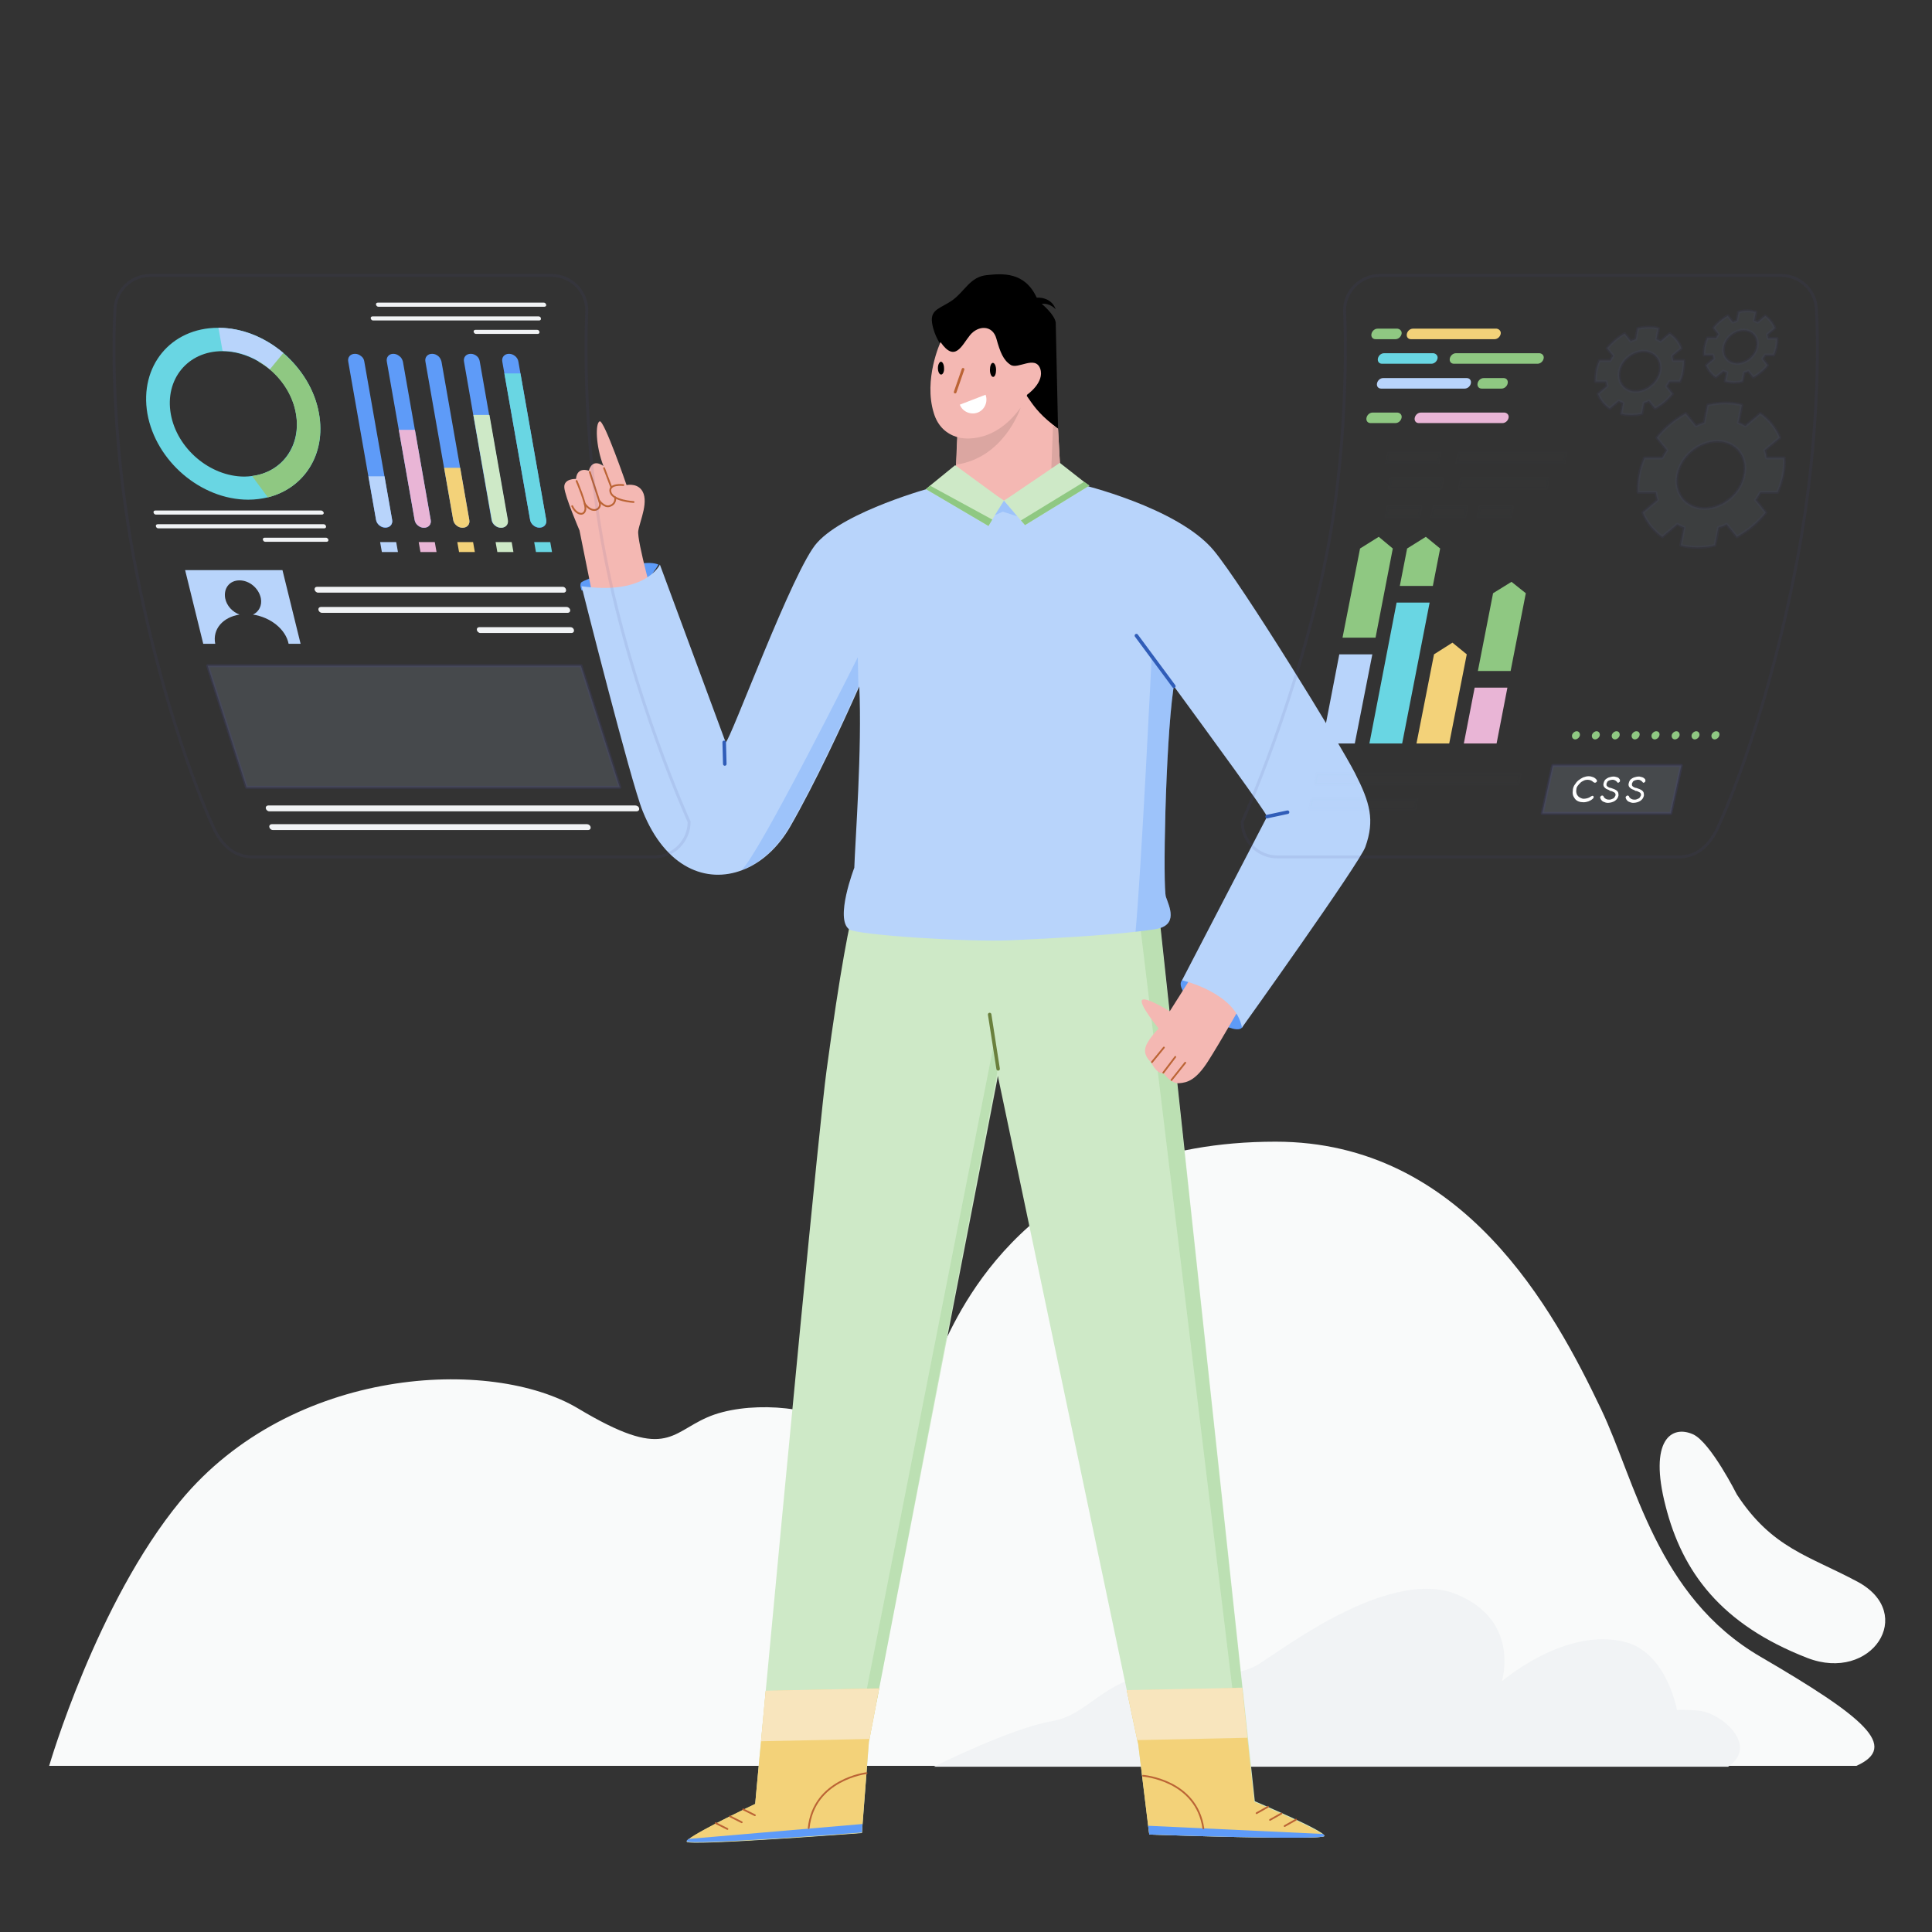<svg width="550" height="550" viewBox="0 0 550 550" fill="none" xmlns="http://www.w3.org/2000/svg">
<rect x="0" y="0" width="550" height="550" fill="#333333" stroke="none"/>
<g clip-path="url(#clip0_137_1814)">
<path d="M501.197 471.652C471.569 454.425 465.577 421.635 455.839 401.244C442.357 372.948 416.557 325.011 363.127 325.011C296.298 325.011 274.743 369.536 268.501 383.018C262.259 396.584 246.363 412.064 238.706 405.988C231.133 399.913 211.908 398.831 201.339 403.492C190.686 408.152 189.354 415.809 164.637 400.995C139.919 386.181 83.076 388.927 51.368 427.294C27.482 456.256 14 502.695 14 502.695H528.495C540.729 497.202 530.742 488.88 501.197 471.652Z" fill="#F9FAFA"/>
<path d="M514.513 471.986C532.822 479.06 545.639 459.419 528.911 450.347C515.012 442.857 504.526 440.86 494.456 425.463C494.456 425.463 486.965 410.566 481.972 408.319C475.813 405.572 469.322 409.983 474.149 428.709C478.893 447.434 489.878 462.415 514.513 471.986Z" fill="#F9FAFA"/>
<path d="M265.837 502.945C265.837 502.945 287.808 491.959 299.543 489.962C311.278 487.965 315.106 475.231 335.413 476.396C355.719 477.562 356.718 474.566 362.128 471.237C367.537 467.824 396.666 446.269 414.809 453.926C432.952 461.499 427.542 478.644 427.542 478.644C427.542 478.644 445.685 462.914 462.83 467.491C474.564 470.654 477.394 486.8 477.394 486.8C477.394 486.8 480.889 486.633 483.969 487.049C490.21 487.798 500.78 496.953 491.958 502.945H265.837Z" fill="#F1F3F5"/>
<path d="M377.026 522.67C376.527 524.001 327.174 522.253 327.174 522.253L324.012 496.371L320.766 481.14L284.064 306.286L283.898 307.284L250.275 480.724L249.443 485.052L247.362 495.871L245.365 521.837C245.365 521.837 196.096 525.582 195.513 524.334C195.014 523.086 214.988 513.598 214.988 513.598C214.988 513.598 216.153 500.781 217.984 481.39C223.144 425.879 233.38 318.603 235.294 304.788C243.118 246.697 246.03 251.274 246.03 251.274L265.255 250.026L304.537 247.446L328.506 247.279L330.171 262.509L330.42 264.424L353.723 480.391V480.475L353.806 481.057L357.219 512.766C357.135 512.766 377.525 521.338 377.026 522.67Z" fill="#CEE9C7"/>
<path d="M250.275 480.641L247.528 495.039L247.362 495.788L245.531 519.34L245.365 521.754C245.365 521.754 196.096 525.499 195.513 524.251C195.43 524.084 195.596 523.918 196.012 523.585C199.092 521.088 214.988 513.515 214.988 513.515C214.988 513.515 215.57 506.773 216.652 495.705C217.068 491.543 217.484 486.716 217.984 481.39L250.275 480.641Z" fill="#F3D279"/>
<path d="M377.026 522.669C376.527 524.001 327.175 522.253 327.175 522.253L326.842 519.756L324.012 496.453L323.763 495.455L320.767 481.223L353.64 480.558L355.138 494.872L357.053 512.932C357.053 512.932 373.365 519.84 376.444 522.17C376.86 522.336 377.11 522.586 377.026 522.669Z" fill="#F3D279"/>
<path d="M245.531 519.257L245.365 521.67C245.365 521.67 196.096 525.415 195.513 524.167C195.43 524.001 195.596 523.834 196.012 523.501L245.531 519.257Z" fill="#5E9BF8"/>
<path d="M377.026 522.669C376.527 524.001 327.175 522.253 327.175 522.253L326.842 519.756L376.527 522.087C376.86 522.336 377.109 522.586 377.026 522.669Z" fill="#5E9BF8"/>
<path d="M325.427 505.525C325.427 505.525 340.574 506.69 342.571 520.505" stroke="#BB6435" stroke-width="0.497" stroke-miterlimit="10" stroke-linecap="round"/>
<path d="M360.964 514.347L357.718 516.178" stroke="#BB6435" stroke-width="0.497" stroke-miterlimit="10" stroke-linecap="round"/>
<path d="M364.793 516.261L361.547 518.092" stroke="#BB6435" stroke-width="0.497" stroke-miterlimit="10" stroke-linecap="round"/>
<path d="M368.954 518.009L365.708 519.839" stroke="#BB6435" stroke-width="0.497" stroke-miterlimit="10" stroke-linecap="round"/>
<path d="M246.695 504.776C246.695 504.776 231.632 506.524 230.217 520.422" stroke="#BB6435" stroke-width="0.497" stroke-miterlimit="10" stroke-linecap="round"/>
<path d="M211.575 515.096L214.904 516.76" stroke="#BB6435" stroke-width="0.497" stroke-miterlimit="10" stroke-linecap="round"/>
<path d="M207.83 517.093L211.159 518.758" stroke="#BB6435" stroke-width="0.497" stroke-miterlimit="10" stroke-linecap="round"/>
<path d="M203.752 519.008L207.081 520.672" stroke="#BB6435" stroke-width="0.497" stroke-miterlimit="10" stroke-linecap="round"/>
<path opacity="0.3" d="M353.64 480.391C352.226 480.391 350.811 480.558 350.811 480.558L324.512 262.925L330.088 262.509L330.337 264.423L353.64 480.391Z" fill="#8FC882"/>
<path opacity="0.3" d="M283.898 305.286L250.275 480.64L249.443 484.968L246.197 483.72L282.899 297.38L283.898 305.286Z" fill="#8FC882"/>
<path d="M217.984 481.307L250.275 480.641L247.529 495.039L216.652 495.705C216.985 491.46 217.485 486.633 217.984 481.307Z" fill="#F8E5BD"/>
<path d="M355.138 494.706L323.763 495.371L320.767 481.14L353.64 480.474L355.138 494.706Z" fill="#F8E5BD"/>
<path d="M353.89 291.721C353.64 294.467 348.73 292.137 347.148 291.304C341.822 288.558 334.332 281.484 336.496 279.07C338.659 276.574 351.226 281.234 351.226 281.234" fill="#5E9BF8"/>
<path d="M165.552 168.049C165.552 168.049 164.886 166.468 165.468 165.802C166.051 165.136 182.446 158.478 187.44 160.725C187.44 160.725 182.862 168.798 178.202 168.881C173.541 168.965 169.38 169.048 169.38 169.048" fill="#5E9BF8"/>
<path d="M354.222 284.647C354.222 284.647 347.314 296.797 343.902 302.124C340.49 307.45 338.077 308.199 335.663 308.366C333.249 308.532 331.252 305.536 331.252 305.536C329.255 305.869 327.673 302.374 327.673 302.374C327.673 302.374 325.676 300.792 326.009 298.628C326.259 296.381 329.837 292.803 329.837 292.803C329.837 292.803 324.261 285.978 325.093 284.73C325.926 283.482 333 287.892 333 287.892L340.324 276.324" fill="#F4B8B3"/>
<path d="M331.169 305.369L334.581 300.875" stroke="#BB6435" stroke-width="0.506" stroke-miterlimit="10" stroke-linecap="round"/>
<path d="M333.499 307.45L337.411 302.54" stroke="#BB6435" stroke-width="0.506" stroke-miterlimit="10" stroke-linecap="round"/>
<path d="M327.923 302.373L331.335 298.212" stroke="#BB6435" stroke-width="0.506" stroke-miterlimit="10" stroke-linecap="round"/>
<path d="M186.442 172.293C186.442 172.293 181.282 153.984 181.698 151.154C182.114 148.325 185.027 142.332 182.531 139.336C181.033 137.505 178.369 138.088 178.369 138.088C178.369 138.088 171.961 119.446 170.713 119.945C169.464 120.444 169.548 126.936 171.795 132.678C171.795 132.678 168.715 130.182 167.633 134.01C167.633 134.01 164.304 132.678 163.971 136.34C163.971 136.34 160.476 136.174 160.642 138.754C160.809 141.334 164.97 150.988 164.97 150.988L169.797 174.956" fill="#F4B8B3"/>
<path d="M180.367 142.915C180.367 142.915 174.458 142.582 173.792 140.085C173.126 137.588 177.454 138.088 177.454 138.088" stroke="#BB6435" stroke-width="0.506" stroke-miterlimit="10" stroke-linecap="round"/>
<path d="M164.138 136.922C164.138 136.922 166.968 143.414 166.635 145.078C166.219 147.159 163.888 146.327 162.89 144.08" stroke="#BB6435" stroke-width="0.506" stroke-miterlimit="10" stroke-linecap="round"/>
<path d="M167.883 134.343C167.883 134.343 170.629 142.582 170.795 143.331C171.045 145.079 168.632 146.41 166.468 143.414" stroke="#BB6435" stroke-width="0.506" stroke-miterlimit="10" stroke-linecap="round"/>
<path d="M171.962 133.261L174.043 138.754" stroke="#BB6435" stroke-width="0.506" stroke-miterlimit="10" stroke-linecap="round"/>
<path d="M175.123 141.583C175.123 141.583 175.539 143.497 173.459 144.08C172.044 144.496 170.629 142.582 170.629 142.582" stroke="#BB6435" stroke-width="0.506" stroke-miterlimit="10" stroke-linecap="round"/>
<path d="M388.678 241.121C387.013 245.781 353.557 292.553 353.557 292.553C351.809 282.566 336.496 279.071 336.496 279.071L360.714 232.465C359.633 230.135 345.484 210.827 334.166 195.347C334.166 195.514 334.083 195.597 334.083 195.763C334.083 195.93 333.999 196.179 333.999 196.346C331.752 212.325 331.003 252.772 331.919 255.352C332.834 258.015 335.581 263.425 328.923 264.507C327.341 264.756 325.427 265.006 323.263 265.256C314.442 266.254 301.292 267.087 287.976 267.669C275.576 268.252 244.034 266.171 241.786 264.59C237.542 261.677 243.201 247.03 243.201 247.03C243.451 239.456 245.448 213.074 244.616 195.43C239.623 206.666 232.132 222.811 224.975 235.295C221.48 241.37 216.653 245.698 211.326 247.695C201.173 251.607 189.438 247.113 182.947 230.884C179.618 222.728 165.553 166.884 165.553 166.884C166.635 167.051 167.633 167.134 168.632 167.217C184.278 168.549 187.857 160.726 187.857 160.726L206.582 211.326C207.831 211.077 225.891 161.724 232.632 154.484C240.788 145.412 265.422 138.754 265.422 138.754L307.451 137.839C307.451 137.839 335.248 144.414 345.484 156.648C353.64 166.468 381.604 211.909 385.765 220.148C390.009 228.47 391.424 233.464 388.678 241.121Z" fill="#B8D4FB"/>
<path d="M269.917 101.22L268.169 98.64C268.169 98.64 265.922 95.81 265.339 91.899C264.757 87.904 267.919 87.821 271.331 85.324C274.744 82.744 276.242 78.832 280.819 78.333C285.396 77.834 291.721 77.334 295.134 84.741C295.134 84.741 299.212 84.325 300.543 88.07C300.543 88.07 299.045 86.239 296.548 86.489C296.548 86.489 300.21 89.485 300.543 91.815L301.209 122.359L295.134 121.527C295.134 121.527 288.809 114.952 289.141 111.04C289.474 107.129 287.144 104.216 283.399 103.883C279.737 103.384 269.917 101.22 269.917 101.22Z" fill="black"/>
<path d="M301.791 133.262C301.791 133.262 294.384 140.752 286.561 142.416C278.821 143.997 272.08 134.011 272.08 134.011L272.163 132.263L272.496 124.44C269.5 123.524 267.003 121.444 265.838 117.615C262.842 107.961 267.752 97.392 267.752 97.392C271.913 103.384 273.827 98.224 276.158 95.394C278.488 92.565 282.566 92.481 283.648 96.393C284.73 100.305 285.645 102.552 287.726 103.883C289.807 105.215 294.717 101.054 296.132 104.965C297.463 108.877 292.386 112.372 292.386 112.372L292.303 112.705C294.051 115.202 295.466 117.532 299.793 120.944C300.21 121.277 300.709 121.693 301.208 122.026L301.791 132.845V133.262Z" fill="#F4B8B3"/>
<path d="M281.816 105.298C281.816 106.38 282.233 107.296 282.732 107.296C283.231 107.296 283.564 106.38 283.564 105.298C283.564 104.216 283.148 103.301 282.649 103.301C282.149 103.301 281.816 104.216 281.816 105.298Z" fill="black"/>
<path d="M267.003 104.798C267.003 105.797 267.419 106.629 267.918 106.629C268.418 106.629 268.834 105.797 268.751 104.798C268.751 103.8 268.335 102.967 267.835 102.967C267.419 103.051 267.003 103.8 267.003 104.798Z" fill="black"/>
<path d="M274.16 105.131L271.913 111.623" stroke="#BB6435" stroke-width="0.759" stroke-miterlimit="10" stroke-linecap="round"/>
<path d="M273.245 115.202C273.994 117.199 276.324 118.198 278.322 117.449C280.319 116.7 281.318 114.369 280.569 112.372L273.245 115.202Z" fill="white"/>
<path d="M285.812 142.499L283.232 146.661L282.483 147.909L281.401 149.74L263.591 139.254L264.756 138.255L271.913 132.429L283.731 141.085L285.812 142.499Z" fill="#CEE9C7"/>
<path d="M290.556 116.034C290.389 116.616 285.645 130.348 272.246 132.262L272.579 124.439C272.496 124.523 282.316 127.435 290.556 116.034Z" fill="#DBA6A1"/>
<path d="M360.714 232.465L366.54 231.216" stroke="#305DB8" stroke-width="1.011" stroke-miterlimit="10" stroke-linecap="round"/>
<path d="M206.166 211.326L206.332 217.484" stroke="#305DB8" stroke-width="1.011" stroke-miterlimit="10" stroke-linecap="round"/>
<path opacity="0.3" d="M334 196.346C331.753 212.325 331.004 252.772 331.919 255.352C332.834 258.015 335.581 263.425 328.923 264.507C327.342 264.756 325.428 265.006 323.264 265.256C324.928 247.446 327.841 187.191 327.841 187.191L334.166 195.763C334.083 195.93 334 196.179 334 196.346Z" fill="#5E9BF8"/>
<path d="M334.165 195.347L323.513 180.949" stroke="#305DB8" stroke-width="1.011" stroke-miterlimit="10" stroke-linecap="round"/>
<path opacity="0.3" d="M244.2 187.107L244.366 195.43C239.373 206.665 231.882 222.811 224.725 235.294C221.23 241.37 216.403 245.698 211.076 247.695C215.82 243.783 244.2 187.107 244.2 187.107Z" fill="#5E9BF8"/>
<path d="M264.756 138.255L282.483 147.909L281.401 149.74L263.591 139.254L264.756 138.255Z" fill="#8FC882"/>
<path opacity="0.3" d="M289.64 146.993L285.479 145.662L283.231 146.66L285.811 142.499L289.64 146.993Z" fill="#5E9BF8"/>
<path d="M301.791 132.845L299.294 133.261L299.793 120.944C300.209 121.277 300.709 121.859 301.208 122.192L301.791 132.845Z" fill="#DBA6A1"/>
<path d="M310.114 138.255L291.805 149.49L290.64 148.158L289.641 146.993L285.812 142.499L287.477 141.417L301.708 131.763L308.616 137.173L310.114 138.255Z" fill="#CEE9C7"/>
<path d="M310.113 138.255L291.804 149.49L290.639 148.159L308.615 137.173L310.113 138.255Z" fill="#8FC882"/>
<path d="M284.147 304.288L281.733 288.808" stroke="#6A803D" stroke-width="0.993" stroke-miterlimit="10" stroke-linecap="round"/>
<path opacity="0.1" d="M196.179 233.963C196.179 239.456 191.685 243.95 186.192 243.95H71.841C66.349 243.95 62.603 240.122 60.356 234.629C60.356 234.629 48.122 208.746 39.217 164.637C30.395 121.527 32.726 88.403 32.726 88.403C32.726 82.911 37.22 78.416 42.713 78.416H157.063C162.556 78.416 167.05 82.911 167.05 88.403C167.05 88.403 165.219 122.359 172.127 157.73C179.95 198.26 196.179 233.963 196.179 233.963Z" stroke="#464992" stroke-width="0.833" stroke-miterlimit="10" stroke-linecap="round" stroke-linejoin="round"/>
<path d="M80.664 100.471C79.249 99.306 77.834 98.224 76.253 97.309C71.925 94.729 67.098 93.314 62.105 93.314C48.622 93.314 39.634 104.216 41.964 117.782C44.378 131.264 57.194 142.25 70.677 142.25C72.591 142.25 74.505 142 76.253 141.584C86.573 139.004 92.898 129.35 90.817 117.782C89.652 111.041 85.824 104.965 80.664 100.471ZM71.759 135.509C71.093 135.592 70.344 135.675 69.595 135.675C59.774 135.675 50.37 127.686 48.622 117.865C46.875 107.961 53.449 99.972 63.27 99.972C66.849 99.972 70.427 101.054 73.59 102.885C74.755 103.551 75.837 104.3 76.835 105.132C80.664 108.378 83.41 112.789 84.242 117.699C85.824 126.853 80.331 134.427 71.759 135.509Z" fill="#69D6E3"/>
<path d="M90.817 117.782C92.815 129.35 86.573 139.004 76.253 141.584L71.759 135.509C80.414 134.427 85.907 126.937 84.243 117.782C83.41 112.872 80.581 108.378 76.835 105.215C75.837 104.383 74.755 103.634 73.59 102.968L76.253 97.475C77.834 98.391 79.249 99.472 80.664 100.638C85.824 104.965 89.652 111.041 90.817 117.782Z" fill="#8FC882"/>
<path d="M80.664 100.471L76.836 105.132C73.008 101.886 68.264 99.889 63.354 99.889L62.188 93.314C68.846 93.314 75.421 96.06 80.664 100.471Z" fill="#B8D4FB"/>
<path d="M125.688 102.968L133.594 147.992C133.844 149.241 133.012 150.239 131.68 150.239C131.014 150.239 130.432 149.99 129.932 149.574C129.433 149.157 129.1 148.575 129.017 147.992L121.111 102.968C120.861 101.719 121.693 100.721 123.025 100.721C123.691 100.721 124.273 100.97 124.772 101.387C125.189 101.719 125.521 102.302 125.688 102.968Z" fill="#5E9BF8"/>
<path d="M114.703 102.968L122.609 147.992C122.859 149.241 122.026 150.239 120.695 150.239C120.029 150.239 119.447 149.99 118.947 149.574C118.448 149.157 118.115 148.575 118.032 147.992L110.125 102.968C109.876 101.719 110.708 100.721 111.956 100.721C112.622 100.721 113.205 100.97 113.704 101.387C114.203 101.719 114.536 102.302 114.703 102.968Z" fill="#5E9BF8"/>
<path d="M103.717 102.968L111.624 147.992C111.873 149.241 111.041 150.239 109.709 150.239C109.044 150.239 108.461 149.99 107.962 149.574C107.462 149.157 107.129 148.575 107.046 147.992L99.14 102.968C98.89 101.719 99.722 100.721 101.054 100.721C101.72 100.721 102.302 100.97 102.802 101.387C103.301 101.719 103.634 102.302 103.717 102.968Z" fill="#5E9BF8"/>
<path d="M136.59 102.968L144.496 147.992C144.746 149.241 143.914 150.239 142.582 150.239C141.916 150.239 141.334 149.99 140.834 149.574C140.335 149.157 140.002 148.575 139.919 147.992L132.096 102.968C131.846 101.719 132.678 100.721 134.01 100.721C134.676 100.721 135.258 100.97 135.758 101.387C136.174 101.719 136.507 102.302 136.59 102.968Z" fill="#5E9BF8"/>
<path d="M147.577 102.968L155.483 147.992C155.733 149.241 154.9 150.239 153.569 150.239C152.903 150.239 152.32 149.99 151.821 149.574C151.322 149.157 150.989 148.575 150.906 147.992L142.999 102.968C142.75 101.719 143.582 100.721 144.913 100.721C145.579 100.721 146.162 100.97 146.661 101.387C147.077 101.719 147.493 102.302 147.577 102.968Z" fill="#5E9BF8"/>
<path d="M153.984 90.65C154.067 90.983 153.818 91.233 153.485 91.233H106.213C105.88 91.233 105.631 90.983 105.547 90.65C105.464 90.317 105.714 90.068 106.047 90.068H153.318C153.651 90.068 153.984 90.317 153.984 90.65Z" fill="#F1F3F5"/>
<path d="M155.482 86.739C155.565 87.072 155.316 87.321 154.983 87.321H107.711C107.378 87.321 107.129 87.072 107.045 86.739C106.962 86.406 107.212 86.156 107.545 86.156H154.816C155.149 86.156 155.399 86.406 155.482 86.739Z" fill="#F1F3F5"/>
<path d="M153.569 94.479C153.652 94.811 153.402 95.061 153.069 95.061H135.509C135.176 95.061 134.927 94.811 134.843 94.479C134.76 94.146 135.01 93.896 135.343 93.896H152.903C153.236 93.896 153.569 94.146 153.569 94.479Z" fill="#F1F3F5"/>
<path d="M92.814 149.823C92.897 150.156 92.648 150.405 92.315 150.405H45.043C44.71 150.405 44.461 150.156 44.377 149.823C44.294 149.49 44.544 149.24 44.877 149.24H92.148C92.481 149.24 92.731 149.49 92.814 149.823Z" fill="#F1F3F5"/>
<path d="M92.149 145.912C92.232 146.245 91.983 146.494 91.65 146.494H44.378C44.045 146.494 43.796 146.245 43.712 145.912C43.629 145.579 43.879 145.329 44.212 145.329H91.483C91.816 145.412 92.066 145.662 92.149 145.912Z" fill="#F1F3F5"/>
<path d="M93.48 153.651C93.563 153.984 93.313 154.234 92.98 154.234H75.503C75.17 154.234 74.921 153.984 74.837 153.651C74.754 153.319 75.004 153.069 75.337 153.069H92.897C93.147 153.152 93.48 153.402 93.48 153.651Z" fill="#F1F3F5"/>
<path d="M109.459 135.592L111.623 147.909C111.873 149.157 111.04 150.156 109.709 150.156C109.043 150.156 108.46 149.906 107.961 149.49C107.462 149.074 107.129 148.492 107.046 147.909L104.882 135.592H109.459Z" fill="#B8D4FB"/>
<path d="M118.114 122.359L122.609 147.992C122.858 149.24 122.026 150.239 120.694 150.239C120.029 150.239 119.446 149.989 118.947 149.573C118.447 149.157 118.114 148.575 118.031 147.992L113.537 122.359H118.114Z" fill="#E9B5D6"/>
<path d="M126.437 133.178H131.014L133.594 147.992C133.844 149.241 133.011 150.239 131.68 150.239C131.014 150.239 130.431 149.99 129.932 149.573C129.433 149.157 129.1 148.575 129.016 147.992L126.437 133.178Z" fill="#F3D279"/>
<path d="M134.76 118.115H139.337L144.58 147.992C144.83 149.241 143.998 150.239 142.666 150.239C142 150.239 141.418 149.99 140.918 149.574C140.419 149.158 140.086 148.575 140.003 147.992L134.76 118.115Z" fill="#CEE9C7"/>
<path d="M148.159 106.297L155.483 147.909C155.733 149.158 154.901 150.156 153.569 150.156C152.903 150.156 152.321 149.907 151.821 149.49C151.322 149.074 150.989 148.492 150.906 147.909L143.582 106.297H148.159Z" fill="#69D6E3"/>
<path d="M113.288 157.147H108.71L108.211 154.317H112.788L113.288 157.147Z" fill="#B8D4FB"/>
<path d="M124.274 157.147H119.697L119.197 154.317H123.775L124.274 157.147Z" fill="#E9B5D6"/>
<path d="M135.175 157.147H130.681L130.182 154.317H134.676L135.175 157.147Z" fill="#F3D279"/>
<path d="M146.162 157.147H141.584L141.085 154.317H145.662L146.162 157.147Z" fill="#CEE9C7"/>
<path d="M157.147 157.147H152.57L152.07 154.317H156.648L157.147 157.147Z" fill="#69D6E3"/>
<path d="M162.308 173.626C162.391 174.125 162.058 174.458 161.642 174.458H91.65C91.151 174.458 90.735 174.042 90.651 173.626C90.568 173.126 90.901 172.793 91.317 172.793H161.309C161.725 172.793 162.225 173.126 162.308 173.626Z" fill="#F1F3F5"/>
<path d="M161.142 167.883C161.225 168.382 160.892 168.715 160.476 168.715H90.567C90.068 168.715 89.652 168.299 89.569 167.883C89.485 167.384 89.818 167.051 90.234 167.051H160.226C160.642 167.051 161.058 167.384 161.142 167.883Z" fill="#F1F3F5"/>
<path d="M163.389 179.368C163.472 179.867 163.139 180.2 162.723 180.2H136.757C136.257 180.2 135.841 179.784 135.758 179.368C135.675 178.869 136.008 178.536 136.424 178.536H162.39C162.889 178.536 163.305 178.869 163.389 179.368Z" fill="#F1F3F5"/>
<path opacity="0.2" d="M176.455 224.143H70.177L59.108 189.521H165.386L176.455 224.143Z" fill="#95A1AF" stroke="#464992" stroke-width="0.833" stroke-miterlimit="10" stroke-linecap="round" stroke-linejoin="round"/>
<path d="M80.414 162.307L85.574 183.279H82.162C81.329 179.118 77.002 175.706 72.008 174.957C73.673 174.208 74.671 172.377 74.255 170.296C73.673 167.467 71.01 165.22 68.18 165.22C65.35 165.22 63.603 167.467 64.102 170.296C64.518 172.46 66.183 174.208 68.18 174.957C63.436 175.706 60.44 179.118 61.272 183.279H57.86L52.7 162.307H80.414Z" fill="#B8D4FB"/>
<path d="M168.133 235.461C168.216 235.96 167.883 236.293 167.467 236.293H77.668C77.168 236.293 76.752 235.877 76.669 235.461C76.586 234.962 76.919 234.629 77.335 234.629H167.134C167.55 234.629 168.05 234.962 168.133 235.461Z" fill="#F1F3F5"/>
<path d="M181.949 230.135C182.032 230.634 181.699 230.967 181.283 230.967H76.67C76.17 230.967 75.754 230.551 75.671 230.135C75.588 229.636 75.921 229.303 76.337 229.303H180.867C181.366 229.303 181.866 229.636 181.949 230.135Z" fill="#F1F3F5"/>
<path d="M398.999 95.062C398.832 95.894 398.083 96.56 397.251 96.56H391.592C390.759 96.56 390.26 95.894 390.426 95.062C390.593 94.23 391.342 93.564 392.174 93.564H397.833C398.582 93.647 399.165 94.313 398.999 95.062Z" fill="#8FC882"/>
<path d="M427.212 95.062C427.045 95.894 426.296 96.56 425.464 96.56H401.662C400.83 96.56 400.33 95.894 400.497 95.062C400.663 94.23 401.412 93.564 402.244 93.564H426.047C426.796 93.647 427.378 94.313 427.212 95.062Z" fill="#F3D279"/>
<path d="M420.636 109.127C420.47 109.959 420.969 110.625 421.802 110.625H427.461C428.293 110.625 429.042 109.959 429.209 109.127C429.375 108.295 428.876 107.629 428.043 107.629H422.384C421.552 107.629 420.803 108.295 420.636 109.127Z" fill="#8FC882"/>
<path d="M392.007 109.127C391.84 109.959 392.339 110.625 393.172 110.625H416.974C417.806 110.625 418.555 109.959 418.722 109.127C418.888 108.295 418.389 107.629 417.556 107.629H393.754C392.922 107.629 392.173 108.295 392.007 109.127Z" fill="#B8D4FB"/>
<path d="M439.445 102.053C439.279 102.885 438.53 103.551 437.698 103.551H413.895C413.063 103.551 412.564 102.885 412.73 102.053C412.897 101.22 413.646 100.555 414.478 100.555H438.28C439.112 100.638 439.612 101.304 439.445 102.053Z" fill="#8FC882"/>
<path d="M409.235 102.053C409.069 102.885 408.32 103.551 407.488 103.551H393.423C392.59 103.551 392.091 102.885 392.257 102.053C392.424 101.22 393.173 100.555 394.005 100.555H408.07C408.819 100.638 409.402 101.304 409.235 102.053Z" fill="#69D6E3"/>
<path d="M429.459 118.948C429.292 119.78 428.543 120.446 427.711 120.446H403.909C403.077 120.446 402.577 119.78 402.744 118.948C402.91 118.116 403.659 117.45 404.492 117.45H428.294C429.126 117.533 429.625 118.199 429.459 118.948Z" fill="#E9B5D6"/>
<path d="M398.998 118.948C398.832 119.78 398.083 120.446 397.251 120.446H390.177C389.344 120.446 388.845 119.78 389.011 118.948C389.178 118.116 389.927 117.45 390.759 117.45H397.833C398.665 117.533 399.165 118.199 398.998 118.948Z" fill="#8FC882"/>
<g opacity="0.2">
<g opacity="0.2">
<path opacity="0.2" d="M403.992 147.16H394.504L395.086 144.248H404.574L403.992 147.16Z" fill="#95A1AF" stroke="#464992" stroke-width="0.833" stroke-miterlimit="10" stroke-linecap="round" stroke-linejoin="round"/>
<path opacity="0.2" d="M417.058 147.16H407.57L408.153 144.248H417.64L417.058 147.16Z" fill="#95A1AF" stroke="#464992" stroke-width="0.833" stroke-miterlimit="10" stroke-linecap="round" stroke-linejoin="round"/>
<path opacity="0.2" d="M430.124 147.16H420.637L421.219 144.248H430.624L430.124 147.16Z" fill="#95A1AF" stroke="#464992" stroke-width="0.833" stroke-miterlimit="10" stroke-linecap="round" stroke-linejoin="round"/>
</g>
<g opacity="0.2">
<path opacity="0.2" d="M410.233 139.088H395.419L396.002 136.175H410.815L410.233 139.088Z" fill="#95A1AF" stroke="#464992" stroke-width="0.833" stroke-miterlimit="10" stroke-linecap="round" stroke-linejoin="round"/>
<path opacity="0.2" d="M440.277 139.088H415.393L415.975 136.175H440.859L440.277 139.088Z" fill="#95A1AF" stroke="#464992" stroke-width="0.833" stroke-miterlimit="10" stroke-linecap="round" stroke-linejoin="round"/>
</g>
<g opacity="0.2">
<path opacity="0.2" d="M409.484 131.847H394.67L395.253 128.934H410.066L409.484 131.847Z" fill="#95A1AF" stroke="#464992" stroke-width="0.833" stroke-miterlimit="10" stroke-linecap="round" stroke-linejoin="round"/>
<path opacity="0.2" d="M445.353 131.847H414.644L415.226 128.934H445.936L445.353 131.847Z" fill="#95A1AF" stroke="#464992" stroke-width="0.833" stroke-miterlimit="10" stroke-linecap="round" stroke-linejoin="round"/>
</g>
</g>
<g opacity="0.2">
<g opacity="0.2">
<path opacity="0.2" d="M432.204 223.227H374.363L374.863 220.314H432.787L432.204 223.227Z" fill="#95A1AF" stroke="#464992" stroke-width="0.833" stroke-miterlimit="10" stroke-linecap="round" stroke-linejoin="round"/>
</g>
<g opacity="0.2">
<path opacity="0.2" d="M402.826 230.302H372.948L373.531 227.389H403.408L402.826 230.302Z" fill="#95A1AF" stroke="#464992" stroke-width="0.833" stroke-miterlimit="10" stroke-linecap="round" stroke-linejoin="round"/>
</g>
</g>
<path d="M385.682 211.659H376.36L381.271 186.276H390.675L385.682 211.659Z" fill="#B8D4FB"/>
<path d="M392.505 152.819L387.179 156.148L382.186 181.532H391.59L396.5 156.148L392.505 152.819Z" fill="#8FC882"/>
<path d="M409.983 156.148L407.902 166.801H398.498L400.579 156.148L405.905 152.819L409.983 156.148Z" fill="#8FC882"/>
<path d="M397.583 171.545H406.987L399.164 211.659H389.843L397.583 171.545Z" fill="#69D6E3"/>
<path d="M413.478 182.947L408.235 186.276L403.241 211.659H412.562L417.556 186.276L413.478 182.947Z" fill="#F3D279"/>
<path d="M434.368 168.881L430.04 191.019H420.719L425.046 168.881L430.29 165.636L434.368 168.881Z" fill="#8FC882"/>
<path d="M419.804 195.763H429.125L426.046 211.659H416.725L419.804 195.763Z" fill="#E9B5D6"/>
<path opacity="0.1" d="M478.228 108.627C478.644 107.712 478.977 106.713 479.143 105.631C479.31 104.632 479.393 103.634 479.393 102.635H476.314C476.23 102.219 476.147 101.72 476.064 101.303L478.644 99.14C477.978 97.392 476.813 95.977 475.315 94.978L472.735 97.142C472.319 96.893 471.986 96.726 471.57 96.56L472.152 93.48C471.237 93.231 470.321 93.147 469.239 93.147C468.241 93.147 467.242 93.314 466.243 93.48L465.661 96.56C465.161 96.726 464.745 96.893 464.246 97.142L462.498 94.978C460.584 96.06 458.92 97.475 457.505 99.14L459.252 101.303C458.92 101.72 458.67 102.136 458.42 102.635H455.341C454.925 103.551 454.592 104.549 454.425 105.631C454.259 106.63 454.176 107.629 454.176 108.627H457.255C457.338 109.043 457.422 109.543 457.505 109.959L454.925 112.123C455.591 113.87 456.756 115.285 458.254 116.284L460.834 114.12C461.25 114.37 461.583 114.536 462.082 114.703L461.5 117.782C462.415 118.032 463.33 118.115 464.412 118.115C465.411 118.115 466.41 118.032 467.408 117.782L467.991 114.703C468.49 114.536 468.99 114.37 469.406 114.12L471.154 116.284C473.068 115.285 474.732 113.787 476.147 112.123L474.399 109.959C474.732 109.543 474.982 109.127 475.232 108.627H478.228ZM465.661 111.457C462.498 111.457 460.418 108.877 461 105.714C461.583 102.552 464.662 99.972 467.908 99.972C471.07 99.972 473.151 102.552 472.568 105.714C471.903 108.877 468.823 111.457 465.661 111.457Z" fill="#95A1AF" stroke="#464992" stroke-width="0.833" stroke-miterlimit="10" stroke-linecap="round" stroke-linejoin="round"/>
<path opacity="0.1" d="M504.943 101.137C505.276 100.388 505.525 99.556 505.692 98.723C505.858 97.891 505.941 97.059 505.858 96.31H503.361C503.278 95.977 503.195 95.561 503.112 95.228L505.276 93.397C504.693 91.982 503.778 90.817 502.529 89.902L500.365 91.733C500.032 91.566 499.7 91.4 499.367 91.317L499.866 88.82C499.117 88.653 498.285 88.487 497.452 88.487C496.62 88.487 495.788 88.57 494.956 88.82L494.456 91.317C494.04 91.4 493.707 91.566 493.291 91.733L491.876 89.902C490.295 90.734 488.88 91.982 487.798 93.314L489.213 95.145C488.964 95.478 488.714 95.894 488.547 96.227H486.051C485.718 96.976 485.468 97.808 485.302 98.64C485.135 99.472 485.052 100.305 485.135 101.054H487.632C487.715 101.387 487.798 101.803 487.882 102.136L485.718 103.967C486.3 105.381 487.216 106.547 488.464 107.379L490.628 105.631C490.961 105.798 491.294 105.964 491.627 106.047L491.127 108.544C491.876 108.71 492.625 108.877 493.541 108.877C494.373 108.877 495.205 108.794 496.038 108.544L496.537 106.047C496.953 105.964 497.369 105.798 497.702 105.631L499.117 107.379C500.698 106.547 502.113 105.381 503.195 103.967L501.78 102.136C502.03 101.803 502.279 101.47 502.446 101.054H504.943V101.137ZM494.54 103.467C491.876 103.467 490.212 101.303 490.711 98.723C491.211 96.06 493.791 93.98 496.371 93.98C499.034 93.98 500.698 96.144 500.199 98.723C499.783 101.303 497.203 103.467 494.54 103.467Z" fill="#95A1AF" stroke="#464992" stroke-width="0.833" stroke-miterlimit="10" stroke-linecap="round" stroke-linejoin="round"/>
<path opacity="0.1" d="M506.025 140.169C506.691 138.588 507.273 136.924 507.606 135.259C507.939 133.595 508.022 131.93 507.939 130.349H502.863C502.779 129.6 502.613 128.851 502.363 128.185L506.691 124.606C505.526 121.777 503.612 119.446 501.115 117.699L496.87 121.277C496.288 120.944 495.622 120.612 494.873 120.362L495.872 115.285C494.374 114.869 492.792 114.703 491.128 114.703C489.463 114.703 487.799 114.952 486.134 115.285L485.136 120.362C484.303 120.612 483.554 120.861 482.805 121.277L479.892 117.699C476.73 119.446 473.9 121.777 471.653 124.606L474.566 128.185C474.067 128.851 473.651 129.6 473.235 130.349H468.158C467.492 131.93 466.909 133.595 466.66 135.259C466.327 136.924 466.244 138.588 466.327 140.169H471.404C471.487 140.918 471.653 141.667 471.903 142.333L467.658 145.912C468.824 148.742 470.738 151.072 473.235 152.82L477.479 149.241C478.145 149.574 478.811 149.907 479.476 150.156L478.478 155.233C479.976 155.649 481.557 155.816 483.221 155.816C484.886 155.816 486.55 155.649 488.215 155.233L489.214 150.156C490.046 149.907 490.795 149.657 491.544 149.241L494.457 152.82C497.619 151.072 500.449 148.742 502.696 145.912L499.783 142.333C500.283 141.667 500.699 140.918 501.115 140.169H506.025ZM485.219 144.747C479.976 144.747 476.48 140.502 477.479 135.176C478.478 129.85 483.638 125.605 488.881 125.605C494.124 125.605 497.619 129.85 496.537 135.176C495.622 140.502 490.462 144.747 485.219 144.747Z" fill="#95A1AF" stroke="#464992" stroke-width="0.833" stroke-miterlimit="10" stroke-linecap="round" stroke-linejoin="round"/>
<g opacity="0.1">
<g opacity="0.1">
<path opacity="0.1" d="M467.242 171.462H482.389" stroke="#464992" stroke-width="0.833" stroke-miterlimit="10" stroke-linecap="round" stroke-linejoin="round"/>
<path opacity="0.1" d="M470.82 165.553L456.755 177.371" stroke="#464992" stroke-width="0.833" stroke-miterlimit="10" stroke-linecap="round" stroke-linejoin="round"/>
<path opacity="0.1" d="M484.968 166.968L488.63 171.462L483.387 175.956" stroke="#464992" stroke-width="0.833" stroke-miterlimit="10" stroke-linecap="round" stroke-linejoin="round"/>
<path opacity="0.1" d="M457.088 166.968L451.679 171.462L455.257 175.956" stroke="#464992" stroke-width="0.833" stroke-miterlimit="10" stroke-linecap="round" stroke-linejoin="round"/>
</g>
<g opacity="0.1">
<path opacity="0.1" d="M474.231 184.112L460.166 195.93" stroke="#464992" stroke-width="0.833" stroke-miterlimit="10" stroke-linecap="round" stroke-linejoin="round"/>
<path opacity="0.1" d="M475.813 185.443L479.475 190.021L474.231 194.515" stroke="#464992" stroke-width="0.833" stroke-miterlimit="10" stroke-linecap="round" stroke-linejoin="round"/>
<path opacity="0.1" d="M460.499 185.443L455.09 190.021L458.668 194.515" stroke="#464992" stroke-width="0.833" stroke-miterlimit="10" stroke-linecap="round" stroke-linejoin="round"/>
</g>
</g>
<path opacity="0.2" d="M475.648 231.55H439.029L442.025 217.901H478.644L475.648 231.55Z" fill="#95A1AF" stroke="#464992" stroke-width="0.833" stroke-miterlimit="10" stroke-linecap="round" stroke-linejoin="round"/>
<path d="M448.766 224.642C448.683 225.058 448.683 225.391 448.766 225.724C448.849 226.057 448.933 226.307 449.182 226.557C449.349 226.806 449.598 226.973 449.931 227.139C450.264 227.306 450.514 227.389 450.93 227.389C451.263 227.389 451.596 227.306 451.929 227.222C452.262 227.139 452.595 226.973 452.927 226.723C453.011 226.723 453.011 226.64 453.094 226.64C453.177 226.64 453.26 226.557 453.26 226.557C453.344 226.557 453.427 226.557 453.427 226.557C453.51 226.557 453.593 226.64 453.593 226.64C453.676 226.723 453.676 226.889 453.676 226.973C453.676 227.139 453.593 227.222 453.427 227.389C453.094 227.722 452.595 227.971 452.178 228.138C451.679 228.304 451.263 228.387 450.764 228.387C450.264 228.387 449.765 228.304 449.349 228.138C448.933 227.971 448.6 227.722 448.35 227.389C448.1 227.056 447.851 226.64 447.767 226.224C447.684 225.807 447.684 225.308 447.767 224.809V224.726C447.851 224.226 448.017 223.727 448.35 223.311C448.6 222.895 448.933 222.479 449.349 222.146C449.765 221.813 450.181 221.563 450.68 221.313C451.18 221.147 451.679 220.98 452.178 220.98C452.678 220.98 453.094 221.064 453.51 221.23C453.926 221.397 454.259 221.646 454.509 221.979C454.592 222.062 454.675 222.229 454.592 222.395C454.592 222.562 454.509 222.645 454.342 222.728C454.259 222.811 454.176 222.811 454.093 222.811C454.009 222.811 453.926 222.811 453.926 222.811C453.843 222.811 453.843 222.811 453.76 222.728C453.676 222.728 453.676 222.645 453.593 222.645C453.344 222.395 453.094 222.229 452.844 222.146C452.595 222.062 452.262 221.979 451.929 221.979C451.596 221.979 451.18 222.062 450.847 222.229C450.514 222.395 450.181 222.562 449.931 222.811C449.682 223.061 449.432 223.311 449.182 223.644C448.933 223.977 448.766 224.309 448.766 224.642Z" fill="white"/>
<path d="M457.588 224.726C457.338 224.643 457.089 224.476 456.922 224.31C456.756 224.143 456.589 223.977 456.506 223.727C456.423 223.477 456.423 223.228 456.506 222.978C456.589 222.645 456.673 222.396 456.839 222.146C457.006 221.896 457.255 221.73 457.505 221.563C457.755 221.397 458.004 221.314 458.337 221.23C458.67 221.147 458.92 221.064 459.253 221.064C459.502 221.064 459.669 221.064 459.918 221.147C460.168 221.23 460.335 221.23 460.501 221.314C460.667 221.397 460.834 221.48 460.917 221.647C461.084 221.813 461.167 221.896 461.167 222.146C461.167 222.229 461.167 222.312 461.167 222.396C461.167 222.479 461.084 222.562 461 222.645C460.917 222.728 460.834 222.728 460.751 222.812C460.667 222.812 460.584 222.812 460.501 222.812C460.335 222.562 460.168 222.396 459.918 222.229C459.669 222.063 459.419 221.979 459.086 221.979C458.92 221.979 458.753 221.979 458.504 222.063C458.337 222.063 458.171 222.146 458.004 222.229C457.838 222.312 457.671 222.396 457.588 222.562C457.505 222.728 457.422 222.895 457.338 223.061C457.338 223.228 457.338 223.394 457.338 223.561C457.422 223.727 457.505 223.81 457.588 223.894C457.671 223.977 457.838 224.06 458.004 224.143C458.171 224.227 458.337 224.31 458.587 224.31C458.92 224.393 459.169 224.559 459.502 224.643C459.752 224.726 460.002 224.892 460.251 225.059C460.418 225.225 460.584 225.392 460.667 225.641C460.751 225.891 460.751 226.141 460.751 226.474C460.667 226.806 460.584 227.056 460.418 227.306C460.251 227.555 460.002 227.805 459.752 227.972C459.502 228.138 459.169 228.305 458.837 228.388C458.504 228.471 458.171 228.554 457.838 228.554C457.588 228.554 457.338 228.554 457.089 228.471C456.839 228.388 456.589 228.305 456.423 228.221C456.257 228.138 456.007 227.972 455.924 227.805C455.757 227.639 455.674 227.472 455.591 227.223C455.508 227.056 455.508 226.973 455.591 226.806C455.674 226.723 455.757 226.64 455.84 226.557C455.924 226.474 456.09 226.474 456.173 226.474C456.257 226.474 456.423 226.557 456.506 226.723C456.589 227.056 456.839 227.223 457.089 227.389C457.338 227.555 457.671 227.639 458.087 227.639C458.254 227.639 458.504 227.639 458.67 227.555C458.837 227.472 459.086 227.389 459.253 227.306C459.419 227.223 459.586 227.056 459.669 226.89C459.752 226.723 459.835 226.557 459.918 226.39C459.918 226.224 459.918 226.057 459.835 225.891C459.752 225.725 459.669 225.641 459.502 225.558C459.336 225.475 459.169 225.392 459.003 225.308C458.837 225.225 458.587 225.142 458.337 225.142C458.088 224.892 457.838 224.809 457.588 224.726Z" fill="white"/>
<path d="M464.745 224.726C464.495 224.643 464.246 224.476 464.079 224.31C463.913 224.143 463.746 223.977 463.663 223.727C463.58 223.477 463.58 223.228 463.663 222.978C463.746 222.645 463.83 222.396 463.996 222.146C464.163 221.896 464.412 221.73 464.662 221.563C464.912 221.397 465.161 221.314 465.494 221.23C465.827 221.147 466.077 221.064 466.41 221.064C466.659 221.064 466.826 221.064 467.075 221.147C467.325 221.23 467.492 221.23 467.658 221.314C467.824 221.397 467.991 221.48 468.157 221.647C468.324 221.813 468.407 221.896 468.407 222.146C468.407 222.229 468.407 222.312 468.407 222.396C468.407 222.479 468.324 222.562 468.241 222.645C468.157 222.728 468.074 222.728 467.991 222.812C467.908 222.812 467.824 222.812 467.741 222.812C467.575 222.562 467.408 222.396 467.159 222.229C466.909 222.063 466.659 221.979 466.326 221.979C466.16 221.979 465.994 221.979 465.744 222.063C465.577 222.063 465.411 222.146 465.245 222.229C465.078 222.312 464.912 222.396 464.828 222.562C464.745 222.728 464.662 222.895 464.579 223.061C464.579 223.228 464.579 223.394 464.579 223.561C464.662 223.727 464.745 223.81 464.828 223.894C464.912 223.977 465.078 224.06 465.245 224.143C465.411 224.227 465.577 224.31 465.827 224.31C466.16 224.393 466.41 224.559 466.743 224.643C466.992 224.726 467.242 224.892 467.492 225.059C467.658 225.225 467.824 225.392 467.908 225.641C467.991 225.891 467.991 226.141 467.991 226.474C467.908 226.806 467.824 227.056 467.658 227.306C467.492 227.555 467.242 227.805 466.992 227.972C466.743 228.138 466.41 228.305 466.077 228.388C465.744 228.471 465.411 228.554 465.078 228.554C464.828 228.554 464.579 228.554 464.329 228.471C464.079 228.388 463.83 228.305 463.663 228.221C463.497 228.138 463.247 227.972 463.164 227.805C462.997 227.639 462.914 227.472 462.831 227.223C462.748 227.056 462.748 226.973 462.831 226.806C462.914 226.723 462.997 226.64 463.081 226.557C463.164 226.474 463.33 226.474 463.414 226.474C463.497 226.474 463.663 226.557 463.746 226.723C463.83 227.056 464.079 227.223 464.329 227.389C464.579 227.555 464.912 227.639 465.328 227.639C465.494 227.639 465.744 227.639 465.91 227.555C466.077 227.472 466.326 227.389 466.493 227.306C466.659 227.223 466.826 227.056 466.909 226.89C466.992 226.723 467.075 226.557 467.159 226.39C467.159 226.224 467.159 226.057 467.075 225.891C466.992 225.725 466.909 225.641 466.743 225.558C466.576 225.475 466.41 225.392 466.243 225.308C466.077 225.225 465.827 225.142 465.577 225.142C465.244 224.892 464.995 224.809 464.745 224.726Z" fill="white"/>
<path d="M449.764 209.329C449.681 209.911 449.015 210.494 448.433 210.494C447.85 210.494 447.434 209.995 447.517 209.329C447.601 208.746 448.266 208.164 448.849 208.164C449.432 208.164 449.848 208.663 449.764 209.329Z" fill="#8FC882"/>
<path d="M455.424 209.329C455.34 209.911 454.675 210.494 454.092 210.494C453.509 210.494 453.093 209.995 453.177 209.329C453.26 208.746 453.926 208.164 454.508 208.164C455.091 208.164 455.507 208.663 455.424 209.329Z" fill="#8FC882"/>
<path d="M461.083 209.329C461 209.911 460.334 210.494 459.751 210.494C459.169 210.494 458.753 209.995 458.836 209.329C458.919 208.746 459.585 208.164 460.167 208.164C460.833 208.164 461.166 208.663 461.083 209.329Z" fill="#8FC882"/>
<path d="M466.743 209.329C466.66 209.911 465.994 210.494 465.411 210.494C464.829 210.494 464.413 209.995 464.496 209.329C464.579 208.746 465.245 208.164 465.828 208.164C466.493 208.164 466.909 208.663 466.743 209.329Z" fill="#8FC882"/>
<path d="M472.401 209.329C472.318 209.911 471.652 210.494 471.07 210.494C470.487 210.494 470.071 209.995 470.154 209.329C470.237 208.746 470.903 208.164 471.486 208.164C472.152 208.164 472.568 208.663 472.401 209.329Z" fill="#8FC882"/>
<path d="M478.143 209.329C478.06 209.911 477.394 210.494 476.812 210.494C476.229 210.494 475.813 209.995 475.896 209.329C475.98 208.746 476.645 208.164 477.228 208.164C477.81 208.164 478.227 208.663 478.143 209.329Z" fill="#8FC882"/>
<path d="M483.804 209.329C483.72 209.911 483.055 210.494 482.472 210.494C481.889 210.494 481.473 209.995 481.557 209.329C481.64 208.746 482.306 208.164 482.888 208.164C483.471 208.164 483.887 208.663 483.804 209.329Z" fill="#8FC882"/>
<path d="M489.463 209.329C489.38 209.911 488.714 210.494 488.131 210.494C487.549 210.494 487.132 209.995 487.216 209.329C487.299 208.746 487.965 208.164 488.547 208.164C489.213 208.164 489.629 208.663 489.463 209.329Z" fill="#8FC882"/>
<path opacity="0.1" d="M353.64 233.963C353.64 239.456 358.134 243.95 363.627 243.95H477.977C483.47 243.95 487.215 240.122 489.462 234.629C489.462 234.629 501.696 208.746 510.601 164.637C519.423 121.527 517.093 88.403 517.093 88.403C517.093 82.911 512.599 78.416 507.106 78.416H392.755C387.262 78.416 382.768 82.911 382.768 88.403C382.768 88.403 384.599 122.359 377.692 157.73C369.785 198.26 353.64 233.963 353.64 233.963Z" stroke="#464992" stroke-width="0.833" stroke-miterlimit="10" stroke-linecap="round" stroke-linejoin="round"/>
</g>
<defs>
<clipPath id="clip0_137_1814">
<rect width="522.651" height="446.5" fill="white" transform="translate(14 78)"/>
</clipPath>
</defs>
</svg>
